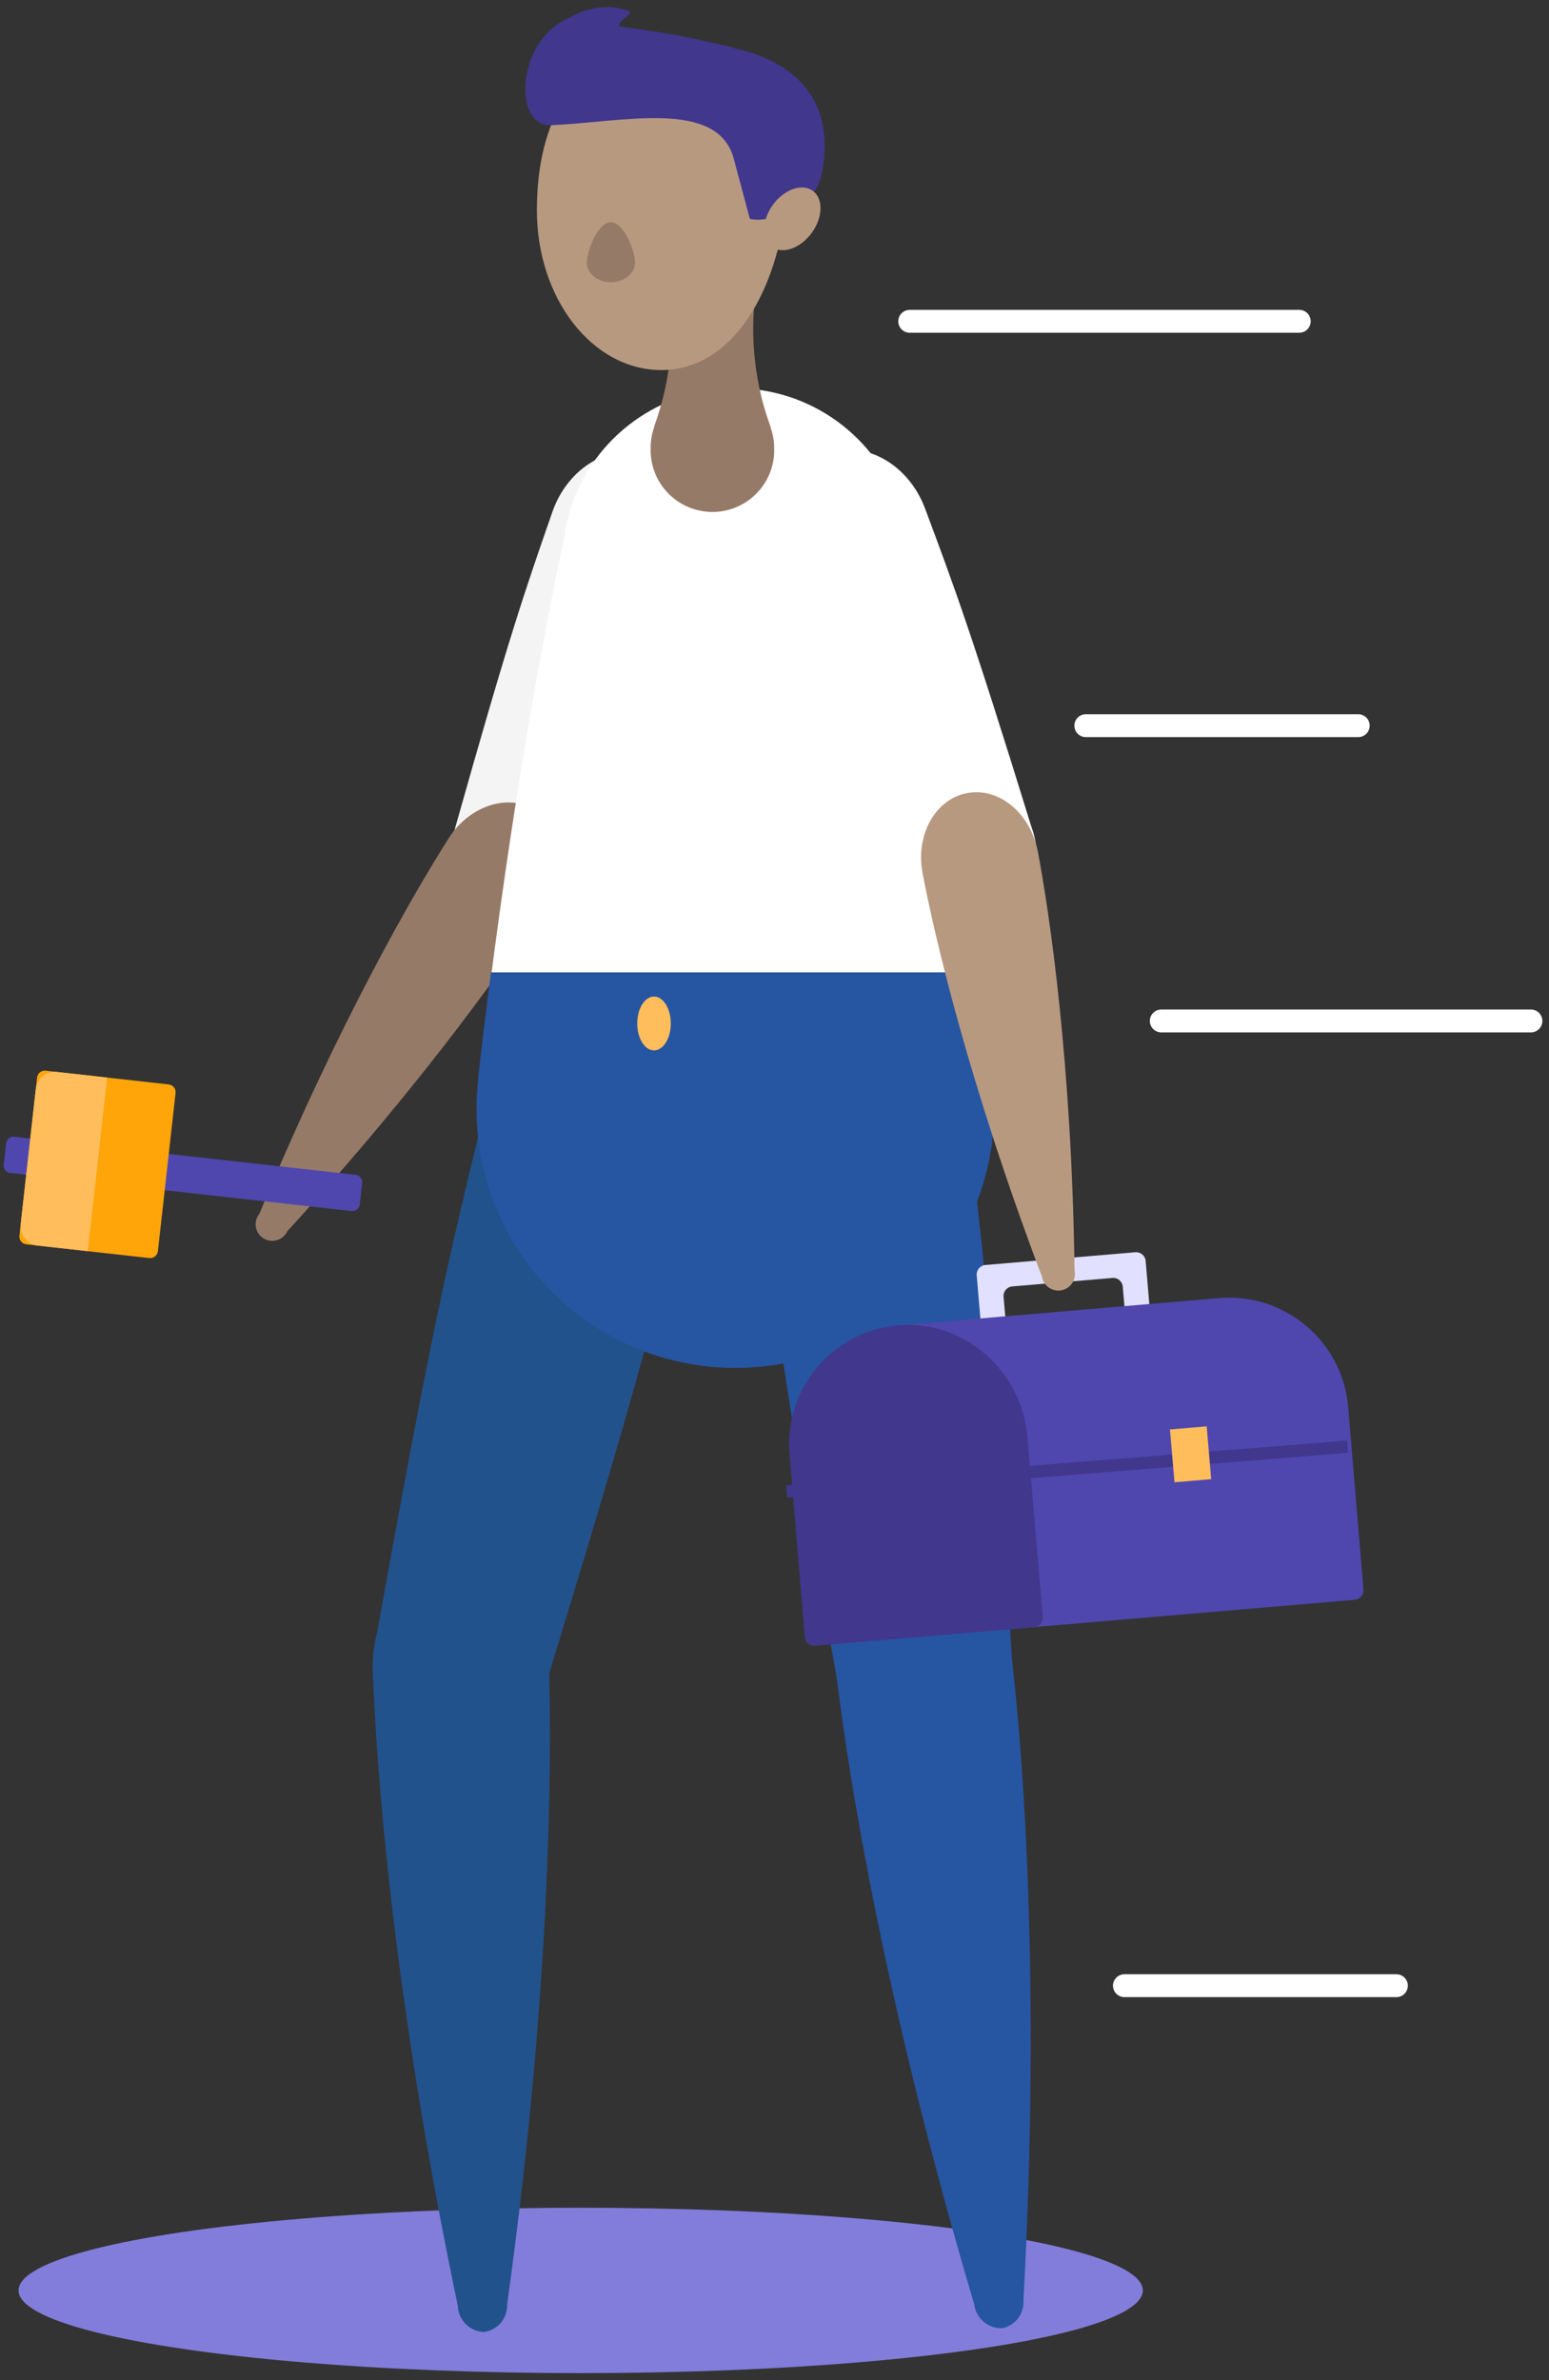 <?xml version="1.0" encoding="UTF-8"?>
<svg width="500px" height="768px" viewBox="0 0 500 768" version="1.1" xmlns="http://www.w3.org/2000/svg" xmlns:xlink="http://www.w3.org/1999/xlink">
    <rect x="0" y="0" width="500" height="768" fill="#333333" stroke="none"/>
    <!-- Generator: Sketch 60 (88103) - https://sketch.com -->
    <title>graphic/blobs/builder</title>
    <desc>Created with Sketch.</desc>
    <defs>
        <linearGradient x1="50%" y1="0%" x2="50%" y2="100%" id="linearGradient-1">
            <stop stop-color="#E1E0FF" offset="0%"></stop>
            <stop stop-color="#E9EFFF" offset="100%"></stop>
        </linearGradient>
    </defs>
    <g id="graphic/blobs/builder" stroke="none" stroke-width="1" fill="none" fill-rule="evenodd">
        <g id="Group" transform="translate(1, 28)" opacity="0">
            <path d="M318.733,5.222 C370.239,17.966 463.744,360.951 351.226,389.553 C238.709,418.156 45.641,382.332 18.879,318.43 C-7.883,254.528 -14.408,55.086 55.075,30.154 C124.558,5.222 267.227,-7.522 318.733,5.222 Z" id="Path-2-Copy" fill="url(#linearGradient-1)" transform="translate(202.151, 199.865) scale(-1, 1) translate(-202.151, -199.865) "></path>
            <path d="M394.316,21.003 C457.93,36.351 573.417,449.424 434.448,483.871 C295.48,518.318 57.027,475.174 23.974,398.214 C-9.08,321.254 -17.138,81.057 68.679,51.03 C154.496,21.003 330.702,5.655 394.316,21.003 Z" id="Path-2" fill="#D4D3FF" transform="translate(250.329, 255.42) scale(1, -1) translate(-250.329, -255.42) "></path>
        </g>
        <g id="illus_man-w-tools" fill-rule="nonzero">
            <path d="M182.266,281.231 C178.128,293.046 166.798,299.865 156.897,296.418 C146.995,292.972 142.315,280.615 146.453,268.8 L146.453,268.8 C164.36,205.194 169.507,190.449 178.276,165.268 C183.202,150.917 197.044,142.671 209.039,146.855 C221.034,151.04 226.7,166.006 221.7,180.332 L221.7,180.332 C212.931,205.489 207.759,220.283 182.266,281.231 Z" id="Path" fill="#F4F4F4"></path>
            <ellipse id="Oval" fill="#827DDB" cx="187.438" cy="739.102" rx="181.453" ry="26.683"></ellipse>
            <path d="M176.798,290.634 C165.936,307.692 137.931,347.914 92.759,397.292 L92.759,397.292 C91.888,399.188 89.998,400.408 87.911,400.421 C85.825,400.434 83.92,399.237 83.026,397.353 C82.132,395.468 82.412,393.237 83.744,391.631 L83.744,391.631 C109.409,329.772 133.99,287.532 144.877,270.425 L144.877,270.425 C151.626,259.865 164.212,255.877 173.03,261.465 C181.847,267.052 183.547,280.074 176.798,290.634 Z" id="Path" fill="#967A68"></path>
            <path d="M177.167,537.058 C178.202,567.926 177.808,642.585 163.67,743.828 C163.684,744.098 163.684,744.369 163.67,744.64 L163.67,744.64 C163.364,748.747 160.178,752.055 156.084,752.517 C151.519,752.264 147.905,748.567 147.759,744 L147.759,744 C126.798,644.086 121.379,569.772 120.345,539.077 C119.704,520.025 131.897,504.172 147.586,503.655 C163.276,503.138 176.527,518.031 177.167,537.058 Z" id="Path" fill="#22528C"></path>
            <path d="M221.478,382.769 C211.946,422.154 206.33,445.317 176.773,541.563 C172.291,560.098 156.256,572.111 141.01,568.418 C125.764,564.726 116.995,546.708 121.478,528.197 C139.261,429.095 144.852,405.982 154.409,366.548 C159.852,344.074 179.286,329.625 197.808,333.982 C216.33,338.338 226.921,360.32 221.478,382.769 Z" id="Path" fill="#22528C"></path>
            <path d="M292.512,172.48 C292.148,170.055 291.605,167.661 290.887,165.317 L290.887,165.317 L290.591,164.037 L290.591,164.037 C283.159,140.945 261.661,125.288 237.389,125.288 C213.117,125.288 191.62,140.945 184.187,164.037 C184.184,164.103 184.184,164.168 184.187,164.234 C183.169,167.367 182.452,170.59 182.044,173.858 C177.611,194.314 167.266,245.908 157.833,320.443 L317.143,320.443 C307.34,244.209 296.773,192 292.512,172.48 Z" id="Path" fill="#FFFFFF"></path>
            <path d="M249.901,144.566 C250.158,151.852 246.415,158.697 240.14,162.416 C233.866,166.135 226.06,166.135 219.786,162.416 C213.512,158.697 209.768,151.852 210.025,144.566 C210.009,142.277 210.392,140.003 211.158,137.846 L211.158,137.625 C217.201,121.147 218.381,103.282 214.557,86.154 L214.557,86.154 C212.083,79.957 213.564,72.883 218.315,68.197 C223.066,63.511 230.164,62.125 236.331,64.679 C242.498,67.233 246.534,73.23 246.576,79.902 C246.589,82.047 246.171,84.173 245.345,86.154 C241.482,103.355 242.671,121.304 248.768,137.846 L248.768,138.068 C249.509,140.155 249.892,142.352 249.901,144.566 Z" id="Path" fill="#967A68"></path>
            <path d="M326.576,534.868 C330.197,565.514 335.985,639.951 330.369,742.006 C330.369,742.302 330.369,742.548 330.369,742.818 L330.369,742.818 C330.413,746.938 327.516,750.506 323.473,751.311 C318.909,751.432 315.003,748.062 314.458,743.532 L314.458,743.532 C285.369,645.735 273.768,572.135 270.123,541.514 C267.906,522.609 278.744,505.797 294.335,503.951 C309.926,502.105 324.36,515.938 326.576,534.868 Z" id="Path" fill="#2655A2"></path>
            <path d="M313.374,370.609 C318.128,410.905 320.887,434.609 326.601,535.04 C328.818,553.969 318.005,570.806 302.389,572.628 C286.773,574.449 272.34,560.591 270.123,541.662 C252.34,442.56 249.581,418.954 244.828,378.658 C242.143,355.692 255.296,335.286 274.212,333.071 C293.128,330.855 310.69,347.643 313.374,370.609 Z" id="Path" fill="#2655A2"></path>
            <path d="M253.522,67.865 C257.463,37.735 252.291,16.32 213.424,16.32 C184.852,16.32 173.3,39.385 173.3,67.865 C173.3,96.345 191.256,119.409 213.424,119.409 C235.591,119.409 249.852,96 253.522,67.865 Z" id="Path" fill="#B79980"></path>
            <path d="M205,84.726 C205,81.255 201.502,71.705 197.192,71.705 C192.882,71.705 189.409,81.231 189.409,84.726 C189.409,88.222 192.906,91.077 197.192,91.077 C201.478,91.077 205,88.172 205,84.726 Z" id="Path" fill="#967A68"></path>
            <path d="M242.044,70.622 C248.818,72.271 262.833,66.437 265,57.157 C267.833,44.997 267.833,24.074 240.148,16.32 C227.37,12.884 214.365,10.351 201.232,8.738 C196.478,8.295 205.567,4.258 202.857,3.422 C197.192,1.698 190.936,1.083 180.69,7.36 C166.847,15.803 165.911,40.886 177.931,40.394 C200.936,39.458 231.626,31.778 236.847,51.2 L242.044,70.622 Z" id="Path" fill="#41378D"></path>
            <ellipse id="Oval" fill="#B79980" transform="translate(255.754, 70.617) rotate(-53.69) translate(-255.754, -70.617) " cx="255.754" cy="70.617" rx="11.202" ry="7.732"></ellipse>
            <path d="M154.458,346.757 C155.772,335.27 157.11,324.275 158.473,313.772 L316.108,313.772 C317.619,325.259 319.089,337.346 320.517,350.031 L320.517,350.031 C320.785,352.656 320.916,355.293 320.911,357.932 C320.911,387.762 304.987,415.326 279.138,430.241 C253.288,445.156 221.441,445.156 195.591,430.241 C169.742,415.326 153.818,387.762 153.818,357.932 C153.818,355.274 153.941,352.64 154.187,350.031 L154.458,346.757 Z" id="Path" fill="#2655A2"></path>
            <path d="M332.906,266.757 C337.315,278.474 332.906,290.978 323.177,294.646 C313.448,298.314 301.897,291.865 297.463,280.148 L297.463,280.148 C270.369,219.84 264.901,205.218 255.591,180.258 C250.246,166.055 255.591,150.917 267.414,146.412 C279.236,141.908 293.227,149.834 298.571,164.012 L298.571,164.012 C307.882,188.972 313.424,203.618 332.906,266.757 Z" id="Path" fill="#FFFFFF"></path>
            <ellipse id="Oval" fill="#FFBD5C" cx="211.108" cy="330.265" rx="5.419" ry="8.689"></ellipse>
            <path d="M293.645,107.372 L419.384,107.372 C421.425,107.372 423.079,105.719 423.079,103.68 C423.079,101.641 421.425,99.988 419.384,99.988 L293.645,99.988 C291.605,99.988 289.951,101.641 289.951,103.68 C289.951,105.719 291.605,107.372 293.645,107.372 Z" id="Path" fill="#FFFFFF"></path>
            <path d="M350.493,237.858 L438.424,237.858 C440.464,237.858 442.118,236.205 442.118,234.166 C442.118,232.127 440.464,230.474 438.424,230.474 L350.493,230.474 C348.452,230.474 346.798,232.127 346.798,234.166 C346.798,236.205 348.452,237.858 350.493,237.858 L350.493,237.858 Z" id="Path" fill="#FFFFFF"></path>
            <path d="M374.852,333.145 L494.163,333.145 C496.203,333.145 497.857,331.492 497.857,329.452 C497.857,327.413 496.203,325.76 494.163,325.76 L374.852,325.76 C372.812,325.76 371.158,327.413 371.158,329.452 C371.158,331.492 372.812,333.145 374.852,333.145 L374.852,333.145 Z" id="Path" fill="#FFFFFF"></path>
            <path d="M362.956,644.455 L450.739,644.455 C452.779,644.455 454.433,642.802 454.433,640.763 C454.433,638.724 452.779,637.071 450.739,637.071 L362.956,637.071 C360.915,637.071 359.261,638.724 359.261,640.763 C359.261,642.802 360.915,644.455 362.956,644.455 Z" id="Path" fill="#FFFFFF"></path>
            <path d="M287.266,427.938 L393.498,418.88 C414.708,417.091 433.358,432.811 435.172,454.006 L440.099,512.886 C440.24,514.592 438.973,516.09 437.266,516.234 L295.714,528.295 L287.266,427.938 Z" id="Path" fill="#4F47AE"></path>
            <path d="M331.675,463.951 L336.601,521.748 C336.743,523.431 335.501,524.915 333.818,525.071 L263.079,531.077 C261.399,531.219 259.922,529.974 259.778,528.295 L254.852,469.391 C253.934,458.884 257.367,448.461 264.349,440.553 C271.331,432.644 281.252,427.943 291.798,427.545 C312.512,426.831 330.049,443.274 331.675,463.951 Z" id="Path" fill="#41378D"></path>
            <path d="M315.271,411.545 L316.453,425.452 L324.483,424.763 L323.941,418.437 C323.799,416.745 325.056,415.257 326.749,415.114 L359.089,412.382 C360.773,412.239 362.258,413.481 362.414,415.163 L362.956,421.489 L370.985,420.8 L369.803,406.892 C369.659,405.2 368.171,403.944 366.478,404.086 L318.079,408.197 C316.382,408.353 315.129,409.848 315.271,411.545 Z" id="Path" fill="#E1E0FF"></path>
            <polygon id="Rectangle" fill="#41378D" transform="translate(344.471, 474.06) rotate(-4.574) translate(-344.471, -474.06) " points="253.64 472.068 435.302 472.077 435.302 476.053 253.64 476.044"></polygon>
            <polygon id="Rectangle" fill="#FFBD5C" transform="translate(384.305, 469.294) rotate(-4.87) translate(-384.305, -469.294) " points="378.357 460.74 390.253 460.74 390.254 477.848 378.358 477.847"></polygon>
            <path d="M334.975,274.634 C338.744,294.474 345.961,342.892 346.847,409.871 L346.847,409.871 C347.297,411.791 346.657,413.803 345.18,415.111 C343.703,416.419 341.627,416.811 339.774,416.133 C337.92,415.456 336.589,413.816 336.305,411.865 L336.305,411.865 C312.586,349.218 301.552,301.612 297.783,281.698 L297.783,281.698 C295.468,269.391 301.897,257.871 312.167,255.926 C322.438,253.982 332.512,262.302 334.975,274.634 Z" id="Path" fill="#B79980"></path>
            <path d="M3.631,372.918 L114.467,372.91 C115.787,372.91 116.857,373.98 116.857,375.3 C116.857,375.3 116.857,375.3 116.857,375.3 L116.857,382.287 C116.856,383.606 115.786,384.676 114.467,384.677 L3.631,384.684 C2.311,384.685 1.241,383.615 1.241,382.295 C1.241,382.295 1.241,382.294 1.241,382.294 L1.241,375.308 C1.241,373.988 2.311,372.918 3.631,372.918 Z" id="Rectangle" fill="#4F47AE" transform="translate(59.049, 378.797) rotate(-173.63) translate(-59.049, -378.797) "></path>
            <path d="M11.482,347.549 L51.457,347.546 C52.838,347.546 53.957,348.665 53.957,350.046 C53.957,350.046 53.957,350.046 53.957,350.046 L53.954,401.416 C53.953,402.796 52.834,403.916 51.453,403.916 L11.478,403.919 C10.098,403.919 8.978,402.8 8.978,401.419 C8.978,401.419 8.978,401.419 8.979,401.419 L8.982,350.049 C8.983,348.669 10.102,347.549 11.482,347.549 Z" id="Rectangle" fill="#FFA50A" transform="translate(31.468, 375.733) rotate(-173.63) translate(-31.468, -375.733) "></path>
            <path d="M9.048,346.293 L25.378,346.292 C28.779,346.292 31.535,349.047 31.535,352.445 L31.532,396.507 C31.532,399.906 28.775,402.661 25.374,402.661 L9.044,402.663 L9.048,346.293 L9.048,346.293 Z" id="Path" fill="#FFBD5C" transform="translate(20.29, 374.477) rotate(-173.63) translate(-20.29, -374.477) "></path>
        </g>
    </g>
</svg>